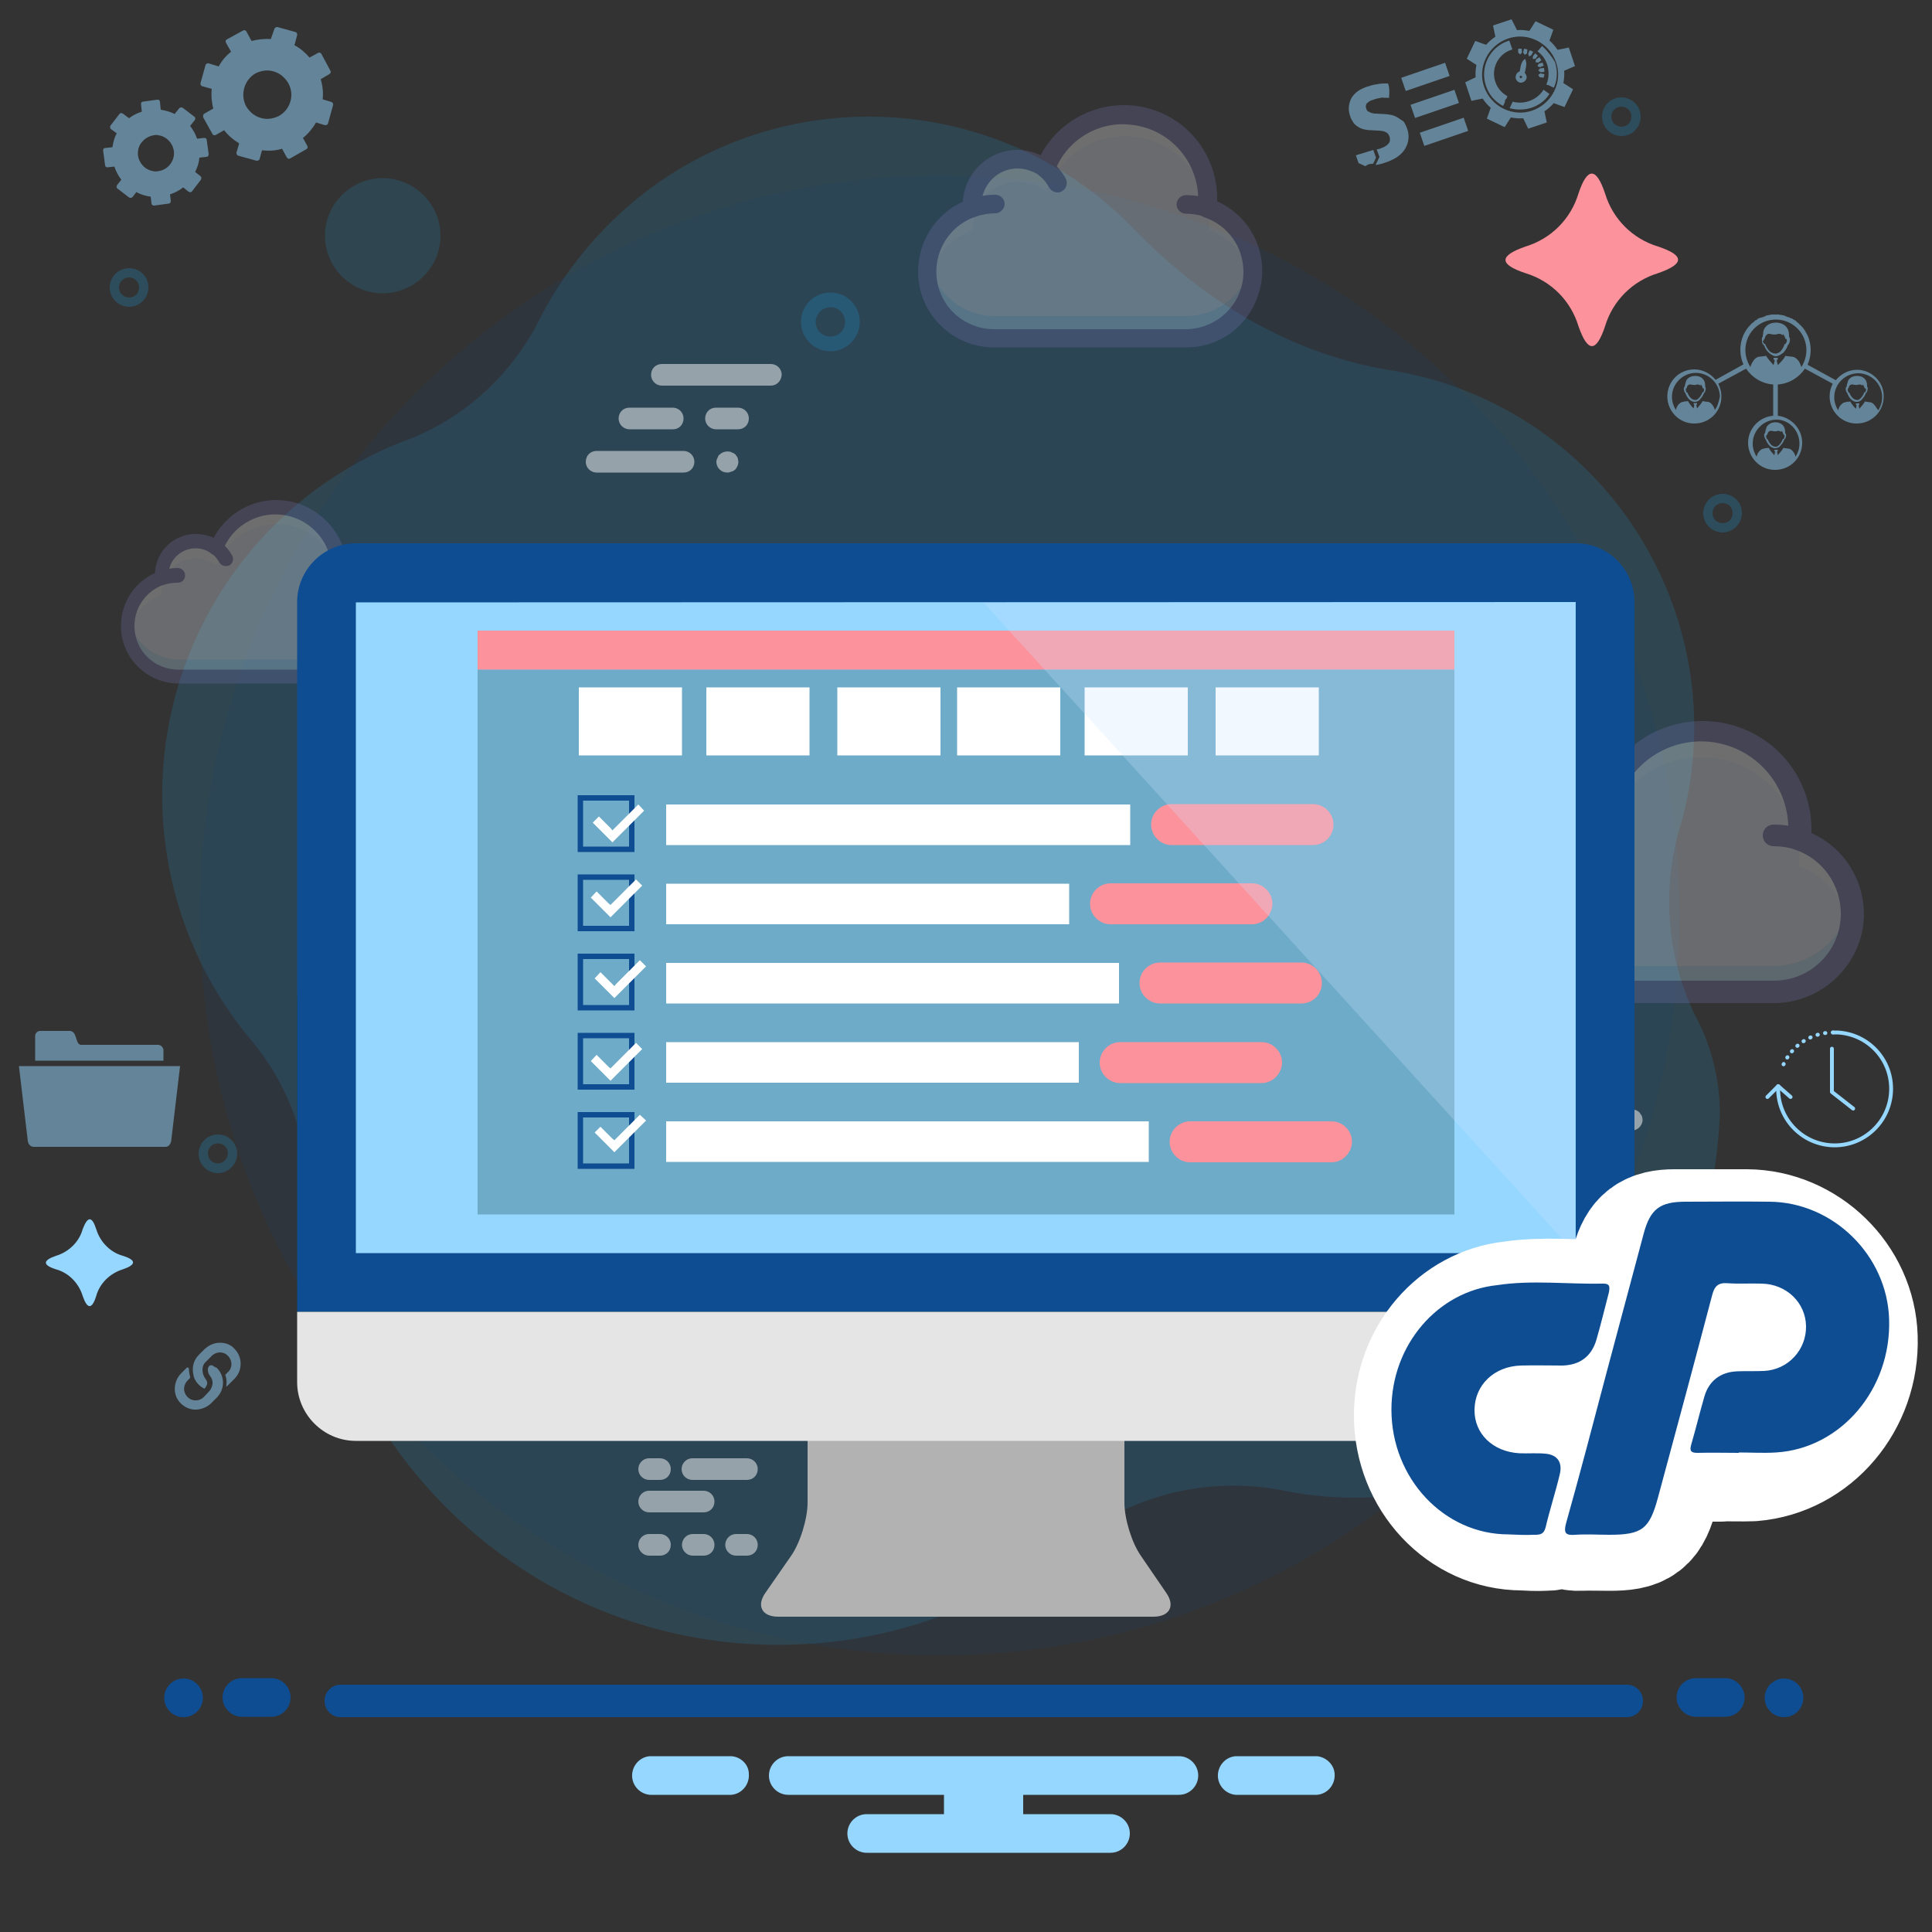 <svg version="1.1" id="Layer_1" xmlns="http://www.w3.org/2000/svg" x="0" y="0" viewBox="0 0 500 500" style="enable-background:new 0 0 500 500" xml:space="preserve"><rect x="0" y="0" width="500" height="500" fill="#333333" stroke="none"/><style>.st1,.st2{fill:#1f8ac0}.st2{opacity:.5;enable-background:new}.st4{opacity:.29}.st5{fill:#eef6ff}.st6{opacity:.3;fill:#5cbeff;enable-background:new}.st7{fill:#fff}.st8{fill:#6d6daa}.st9{opacity:.5}.st10{fill:#0f4d92}.st11{fill:#96d7ff}.st16{fill:#fc929c}.st20,.st21{fill:none}.st21{stroke-linejoin:round;stroke:#96d7ff;stroke-linecap:round}</style><g style="opacity:.2"><path class="st1" d="M55.1 156.6c-20.6 35.9-16.7 80.8 9.9 112.6 9.2 11 14.5 24.8 14.9 39.2 2.4 67.3 58.9 119.7 126 117.2 25.9-.9 51-10.1 71.4-26.4a67.01 67.01 0 0 1 55.1-13.4c51.8 10.4 109.6-24.6 112.7-97.6 0-8.9-2.2-17.7-6.5-25.6-7.2-15.1-8.6-32.4-3.8-48.5 14.3-49.8-14.5-101.7-64.2-115.9-3.6-1-7.1-1.8-10.8-2.4-25.6-4.1-48.3-17.9-66.4-36.6-36.5-37.7-97-38.9-134.8-2.2-7.9 7.7-14.5 16.6-19.4 26.5-7.5 14.3-19.8 25.3-35 30.8-20.6 8-38 23-49.1 42.3z"/><circle class="st1" cx="411.5" cy="390" r="14.9"/><path class="st2" d="M411.5 384.1c6.6 0 12.4 4.3 14.3 10.6.4-1.4.8-3 .8-4.6 0-8.2-6.7-14.9-14.9-14.9s-14.9 6.7-14.9 14.9c0 1.6.2 3.1.8 4.6 1.5-6.3 7.3-10.6 13.9-10.6z"/><path class="st1" d="M411.5 408.4c-10.1 0-18.3-8.2-18.3-18.3 0-10.1 8.2-18.3 18.3-18.3s18.3 8.2 18.3 18.3c-.1 10.1-8.2 18.2-18.3 18.3zm0-29.9c-6.5 0-11.6 5.2-11.6 11.6s5.2 11.6 11.6 11.6S423 396.4 423 390c.2-6.3-5.1-11.5-11.5-11.5z"/><circle class="st1" cx="99" cy="61" r="11.6"/><path class="st2" d="M99 56.3c5.1 0 9.6 3.3 11 8.2.3-1.1.6-2.3.6-3.6 0-6.5-5.2-11.6-11.6-11.6-6.5 0-11.6 5.2-11.6 11.6 0 1.2.2 2.4.6 3.6 1.5-4.8 5.9-8.2 11-8.2z"/><path class="st1" d="M99 75.9c-8.2 0-14.9-6.7-14.9-14.9S90.8 46.1 99 46.1s15 6.7 15 14.9-6.7 14.9-15 14.9zm0-23.2c-4.6 0-8.4 3.7-8.4 8.4 0 4.6 3.7 8.4 8.4 8.4s8.4-3.7 8.4-8.4c-.1-4.6-3.8-8.4-8.4-8.4z"/></g><path d="M434.7 236.9c0 105.8-85.7 191.5-191.5 191.5-105.5 0-191.5-85.7-191.5-191.5S137.4 45.4 243.2 45.4s191.5 85.7 191.5 191.5z" style="opacity:.1;fill:#0f4d92"/><g class="st4"><path class="st5" d="M465.7 217.3c1.5-14-8.6-26.5-22.5-28-11.5-1.2-22.4 5.4-26.5 16.2-5.9-4.6-14.4-3.7-19 2.2-1.9 2.4-2.9 5.3-3 8.3 0 .4 0 .8.1 1.1-10.6 3.7-16.1 15.2-12.5 25.7 2.9 8.2 10.6 13.7 19.2 13.6H459c11.2.1 20.3-8.9 20.4-20.2.1-8.3-5.5-16.1-13.7-18.9z"/><path class="st6" d="M459.1 250h-57.6c-9.9 0-18.4-7.2-20-17-2 11 5.4 21.5 16.4 23.3 1.1.2 2.4.3 3.6.3h57.6c11.2.1 20.3-8.9 20.4-20.2 0-1.2-.1-2.4-.3-3.6-1.8 10-10.2 17.2-20.1 17.2z"/><path class="st7" d="M394.7 224.1c0-.4-.1-.7-.1-1.1 0-7.5 6.2-13.6 13.6-13.5 3.1 0 6 1 8.3 3 4.8-13.2 19.4-19.8 32.6-15 11 4 17.8 15.1 16.4 26.7 7 2.4 12.1 8.4 13.5 15.7 1.7-9.8-4-19.3-13.5-22.4 1.5-14-8.6-26.5-22.5-28-11.5-1.2-22.4 5.4-26.5 16.2-5.9-4.6-14.4-3.7-19 2.2-1.9 2.4-2.9 5.3-3 8.3 0 .4 0 .8.1 1.1-9.4 3.2-15 12.6-13.4 22.4 1.5-7.2 6.6-13.1 13.5-15.6z"/><path class="st8" d="M459.1 259.6h-57.6c-12.7.1-23.1-10.2-23.1-22.9 0-9.1 5.2-17.4 13.6-21.1.4-9 8.1-16 17.2-15.5 2.3.1 4.4.6 6.4 1.6 7.2-13.8 24.3-19.1 38.1-11.9 9.3 4.8 15.1 14.4 15.1 24.9v.9c11.6 5.2 16.8 18.9 11.5 30.4-3.8 8.2-12.1 13.6-21.2 13.6zm-50.9-54.1c-6 0-10.7 4.7-10.8 10.7v.9c.1 1.2-.6 2.5-1.9 2.9-9 3.2-13.9 13.1-10.8 22.1 2.5 7.1 9.1 11.8 16.6 11.7h57.6c9.7.1 17.5-7.7 17.5-17.3 0-7.5-4.7-14.2-11.8-16.6-1.2-.4-2.1-1.6-1.9-3 1.3-12.4-7.6-23.5-20-24.9-10.2-1.1-19.9 4.8-23.5 14.5-.5 1.4-2.2 2.2-3.6 1.6-.3-.1-.5-.2-.7-.4-1.9-1.4-4.2-2.2-6.7-2.2z"/><path class="st8" d="M465.7 220.1c-.3 0-.6-.1-.9-.2-1.9-.6-3.8-.9-5.8-.9-1.5 0-2.8-1.2-2.8-2.8 0-1.5 1.2-2.8 2.8-2.8 2.6 0 5.1.4 7.6 1.2 1.4.5 2.3 2.2 1.7 3.6-.4 1.2-1.4 1.9-2.6 1.9zm-71 .1c-1.5 0-2.8-1.2-2.8-2.8 0-1.2.7-2.3 1.9-2.7 2.5-.8 5-1.3 7.6-1.3 1.5 0 2.8 1.2 2.8 2.8 0 1.5-1.2 2.8-2.8 2.8-2 0-3.9.3-5.8.9-.2.2-.5.3-.9.3zm25.5-7.4c-1 0-2.1-.6-2.5-1.5-.7-1.3-1.7-2.6-2.9-3.5-1.2-.9-1.4-2.7-.5-3.9s2.7-1.4 3.9-.5c1.9 1.4 3.4 3.3 4.4 5.3.7 1.3.2 3.1-1.1 3.8-.3.2-.8.3-1.3.3z"/></g><g class="st4"><path class="st5" d="M312.5 53.8c1.2-11.9-7.4-22.7-19.3-24-9.9-1-19.2 4.7-22.7 14-5-4-12.3-3.2-16.3 1.9-1.6 2.1-2.5 4.5-2.5 7.2v1C242.6 57 237.8 67 241 76c2.5 7 9 11.7 16.4 11.7h49.5c9.6 0 17.4-7.7 17.5-17.3 0-7.6-4.8-14.2-11.9-16.6z"/><path class="st6" d="M306.9 81.8h-49.5c-8.5 0-15.7-6.2-17.2-14.5-1.6 9.5 4.7 18.4 14.1 20 1 .2 2.1.3 3.1.2h49.5c9.6.1 17.4-7.7 17.5-17.3 0-1-.1-2.1-.2-3.1-1.5 8.5-8.8 14.7-17.3 14.7z"/><path class="st7" d="M251.8 59.6v-1c0-6.4 5.2-11.6 11.7-11.6 2.6 0 5.1.9 7.2 2.5 4.2-11.3 16.7-17.1 28-12.9 9.4 3.5 15.2 13 14.1 22.9 6 2.1 10.4 7.2 11.5 13.5 1.4-8.4-3.4-16.6-11.5-19.2 1.2-11.9-7.4-22.7-19.3-24-9.9-1-19.2 4.7-22.7 14-5-4-12.3-3.2-16.3 1.9-1.6 2.1-2.5 4.5-2.5 7.2v1c-8 2.7-12.9 10.9-11.4 19.2.8-6.4 5.2-11.5 11.2-13.5z"/><path class="st8" d="M306.9 89.9h-49.5c-10.9.1-19.8-8.7-19.8-19.6 0-7.8 4.5-14.9 11.6-18.1.4-7.7 7-13.7 14.7-13.4 1.9.1 3.8.6 5.4 1.4 6.2-11.8 20.9-16.4 32.7-10.3 7.9 4.1 13 12.3 13 21.4v.8c10 4.5 14.4 16.1 9.9 26.1-3.1 7.2-10.2 11.8-18 11.7zm-43.6-46.3c-5 0-9.2 4.1-9.3 9.2v.8c.1 1.1-.6 2.2-1.6 2.5-7.8 2.7-11.9 11.2-9.3 19 2.1 6.1 7.8 10.1 14.2 10.1h49.5c8.2 0 15-6.6 15-14.8 0-6.5-4-12.1-10.2-14.2-1-.4-1.7-1.4-1.6-2.6 1.1-10.6-6.6-20.2-17.2-21.3-8.5-1.1-16.9 4-19.9 12.2-.5 1.2-1.9 1.9-3.1 1.4-.2-.1-.4-.2-.6-.4-1.8-1.2-3.8-1.9-5.9-1.9z"/><path class="st8" d="M312.6 56.2c-.3 0-.5 0-.8-.1-1.5-.5-3.3-.8-4.9-.8-1.3 0-2.4-1.1-2.4-2.4s1.1-2.4 2.4-2.4c2.3 0 4.4.4 6.5 1.1 1.2.4 2 1.9 1.5 3.1-.3.8-1.2 1.5-2.3 1.5zm-60.8 0c-1.3 0-2.4-1.1-2.4-2.4 0-1 .6-2 1.6-2.3 2.2-.7 4.3-1.1 6.6-1.1 1.3 0 2.4 1.1 2.4 2.4 0 1.2-1.1 2.4-2.4 2.4-1.6 0-3.4.3-4.9.8-.4.2-.7.2-.9.2zm21.9-6.4c-.9 0-1.7-.5-2.2-1.3-.6-1.1-1.4-2.2-2.5-3-1-.8-1.2-2.4-.4-3.4s2.4-1.2 3.4-.4c1.5 1.2 2.9 2.8 3.8 4.5.6 1.1.2 2.7-1 3.3-.4.3-.8.3-1.1.3z"/></g><g class="st4"><path class="st5" d="M87.8 149.5c.9-9-5.6-17.2-14.6-18.1-7.5-.8-14.5 3.5-17.2 10.6-3.8-3-9.4-2.4-12.3 1.4-1.2 1.5-1.9 3.5-1.9 5.4v.7c-6.9 2.4-10.5 9.9-8.1 16.7 1.9 5.3 6.9 8.8 12.4 8.8h37.3c7.2 0 13.2-5.8 13.2-13.1.1-5.5-3.5-10.5-8.8-12.4z"/><path class="st6" d="M83.6 170.7H46.3c-6.5 0-11.9-4.6-13-11-1.2 7.1 3.5 13.9 10.7 15.1.7.1 1.5.2 2.3.2h37.3c7.2 0 13.2-5.8 13.2-13.1 0-.8-.1-1.5-.2-2.3-1.1 6.5-6.7 11.1-13 11.1z"/><path class="st7" d="M41.8 153.9v-.7c0-4.8 4-8.7 8.8-8.7 2 0 3.9.7 5.4 1.9 3.2-8.5 12.6-12.9 21.2-9.8 7.1 2.7 11.5 9.8 10.7 17.3 4.5 1.5 7.9 5.4 8.7 10.2 1.1-6.4-2.6-12.5-8.7-14.6.9-9-5.6-17.2-14.6-18.1-7.5-.8-14.5 3.5-17.2 10.6-3.8-3-9.4-2.4-12.3 1.4-1.2 1.5-1.9 3.5-1.9 5.4v.7c-6.1 2.1-9.8 8.2-8.6 14.5.7-4.6 4-8.5 8.5-10.1z"/><path class="st8" d="M83.6 176.9H46.3c-8.2 0-15-6.6-15-14.9 0-5.9 3.4-11.3 8.8-13.7.3-5.9 5.2-10.4 11.1-10.1 1.4.1 2.9.4 4.1 1 4.7-8.9 15.7-12.4 24.7-7.7 6 3.2 9.8 9.4 9.9 16.1v.6c7.5 3.4 10.9 12.2 7.5 19.7-2.6 5.6-8 9-13.8 9zm-33-35c-3.8 0-7 3.1-7 6.9v.6c.1.8-.4 1.6-1.2 1.9-5.9 2.1-9 8.4-7 14.4 1.5 4.5 5.9 7.6 10.7 7.6h37.3c6.3 0 11.3-4.9 11.3-11.2 0-4.8-3.1-9.1-7.7-10.8-.8-.3-1.3-1-1.2-2 .8-8-4.9-15.2-13-16.1-6.6-.7-12.9 3.2-15.2 9.4-.3.9-1.4 1.4-2.4 1-.2-.1-.3-.2-.5-.3-1-.9-2.6-1.4-4.1-1.4z"/><path class="st8" d="M87.9 151.4c-.2 0-.4 0-.6-.1-1.2-.4-2.5-.6-3.7-.6-1 0-1.9-.8-1.9-1.9s.8-1.9 1.9-1.9c1.6 0 3.3.3 4.9.8.9.3 1.4 1.3 1.1 2.4-.3.8-1 1.3-1.7 1.3zm-46.1 0c-1 0-1.9-.8-1.9-1.9 0-.8.5-1.4 1.2-1.7 1.6-.5 3.3-.8 4.9-.8 1 0 1.9.8 1.9 1.9s-.8 1.9-1.9 1.9c-1.2 0-2.6.2-3.8.6h-.4zm16.6-4.9c-.7 0-1.3-.4-1.6-.9-.5-.9-1.1-1.6-1.9-2.3-.8-.6-.9-1.7-.3-2.6.6-.8 1.7-.9 2.6-.3 1.2.9 2.2 2.1 2.9 3.4.5.9.1 2-.7 2.5-.4.2-.7.2-1 .2z"/></g><g class="st9"><path class="st7" d="M422.2 292.6c-.4 0-.7-.1-1-.2-.3-.1-.6-.3-.9-.6-.5-.5-.8-1.2-.8-2 0-.4.1-.7.2-1 .1-.3.3-.6.6-.9l.9-.6c1-.4 2.3-.2 3.1.6l.6.9c.1.3.2.7.2 1 0 1.5-1.3 2.8-2.9 2.8zm-9.7 11.3h-28.9c-1.5 0-2.8-1.2-2.8-2.8 0-1.5 1.2-2.8 2.8-2.8h28.9c1.5 0 2.8 1.2 2.8 2.8.1 1.5-1.2 2.8-2.8 2.8zm-9.6-11.3h-33.7c-1.5 0-2.8-1.2-2.8-2.8 0-1.5 1.2-2.8 2.8-2.8h33.7c1.5 0 2.8 1.2 2.8 2.8-.1 1.5-1.3 2.8-2.8 2.8zm-38.6 11.3h-9.7c-1.5 0-2.8-1.2-2.8-2.8 0-1.5 1.2-2.8 2.8-2.8h9.7c1.5 0 2.8 1.2 2.8 2.8 0 1.6-1.2 2.8-2.8 2.8zm38.6 11.2h-38.6c-1.5 0-2.8-1.2-2.8-2.8s1.2-2.8 2.8-2.8h38.6c1.5 0 2.8 1.2 2.8 2.8s-1.3 2.8-2.8 2.8z"/></g><g class="st9"><path class="st7" d="M188.2 122.3c-1.5 0-2.8-1.2-2.8-2.8 0-.2 0-.3.1-.5 0-.2.1-.4.2-.5.1-.2.1-.3.2-.5s.2-.3.4-.4c.6-.6 1.6-.9 2.6-.7.2 0 .4.1.5.2.2.1.3.1.5.2.1.1.3.2.4.3s.2.3.3.4c.1.1.2.3.3.5.1.2.1.3.1.5s.1.3.1.5c0 .7-.3 1.4-.8 2-.1.1-.3.2-.4.3s-.3.2-.5.2c-.2.1-.3.1-.5.2-.3.1-.5.1-.7.1zm2.8-11.2h-5.7c-1.5 0-2.8-1.2-2.8-2.8s1.2-2.8 2.8-2.8h5.7c1.5 0 2.8 1.2 2.8 2.8s-1.2 2.8-2.8 2.8zm8.5-11.3h-28.2c-1.5 0-2.8-1.2-2.8-2.8s1.2-2.8 2.8-2.8h28.2c1.5 0 2.8 1.2 2.8 2.8-.1 1.6-1.3 2.8-2.8 2.8zm-25.3 11.3h-11.3c-1.5 0-2.8-1.2-2.8-2.8s1.2-2.8 2.8-2.8h11.2c1.5 0 2.8 1.2 2.8 2.8 0 1.6-1.2 2.8-2.7 2.8zm2.7 11.2h-22.5c-1.5 0-2.8-1.2-2.8-2.8s1.2-2.8 2.8-2.8h22.5c1.5 0 2.8 1.2 2.8 2.8 0 1.6-1.2 2.8-2.8 2.8z"/></g><g class="st9"><path class="st7" d="M170.8 383H168c-1.5 0-2.8-1.2-2.8-2.8 0-1.5 1.2-2.8 2.8-2.8h2.8c1.5 0 2.8 1.2 2.8 2.8 0 1.6-1.2 2.8-2.8 2.8zm0 19.6H168c-1.5 0-2.8-1.2-2.8-2.8 0-1.5 1.2-2.8 2.8-2.8h2.8c1.5 0 2.8 1.2 2.8 2.8 0 1.6-1.2 2.8-2.8 2.8zm11.3 0h-2.8c-1.5 0-2.8-1.2-2.8-2.8 0-1.5 1.2-2.8 2.8-2.8h2.8c1.5 0 2.8 1.2 2.8 2.8 0 1.6-1.2 2.8-2.8 2.8zm11.2 0h-2.8c-1.5 0-2.8-1.2-2.8-2.8 0-1.5 1.2-2.8 2.8-2.8h2.8c1.5 0 2.8 1.2 2.8 2.8 0 1.6-1.2 2.8-2.8 2.8zm0-19.6h-14.1c-1.5 0-2.8-1.2-2.8-2.8 0-1.5 1.2-2.8 2.8-2.8h14.1c1.5 0 2.8 1.2 2.8 2.8 0 1.6-1.2 2.8-2.8 2.8zm-11.2 8.4H168c-1.5 0-2.8-1.2-2.8-2.8 0-1.5 1.2-2.8 2.8-2.8h14.1c1.5 0 2.8 1.2 2.8 2.8 0 1.6-1.2 2.8-2.8 2.8z"/></g><circle class="st10" cx="47.5" cy="439.4" r="5"/><path class="st10" d="M70.2 434.3h-7.6c-2.8 0-5 2.3-5 5s2.3 5 5 5h7.6c2.8 0 5-2.3 5-5s-2.2-5-5-5zm376.3 0h-7.6c-2.8 0-5 2.3-5 5s2.3 5 5 5h7.6c2.8 0 5-2.3 5-5s-2.3-5-5-5z"/><circle class="st10" cx="461.7" cy="439.4" r="5"/><path class="st11" d="M340.8 454.5h-21c-2.8.2-4.8 2.7-4.6 5.4.2 2.5 2.2 4.4 4.6 4.6h21c2.8-.2 4.8-2.7 4.6-5.4-.1-2.4-2.2-4.4-4.6-4.6zm-151.5 0h-21.1c-2.8.2-4.8 2.7-4.6 5.4.2 2.5 2.2 4.4 4.6 4.6h21c2.8-.2 4.8-2.7 4.6-5.4 0-2.4-2-4.4-4.5-4.6zm115.8 0H204c-2.8 0-5 2.3-5 5 0 2.8 2.3 5 5 5h40.3v5h-20c-2.8 0-5 2.3-5 5 0 2.8 2.3 5 5 5h63.1c2.8 0 5-2.3 5-5 0-2.8-2.3-5-5-5h-22.6v-5h40.3c2.8 0 5-2.3 5-5s-2.2-5-5-5z"/><path d="M214.9 90.9c4.2 0 7.6-3.4 7.6-7.6s-3.4-7.6-7.6-7.6-7.6 3.4-7.6 7.6c0 4.2 3.4 7.6 7.6 7.6zm0-11.4c2.1 0 3.8 1.6 3.8 3.8 0 2.1-1.6 3.8-3.8 3.8-2.1 0-3.8-1.6-3.8-3.8 0-2.1 1.8-3.8 3.8-3.8zM56.4 293.6c-2.8 0-5 2.3-5 5 0 2.8 2.3 5 5 5s5-2.3 5-5-2.2-5-5-5zm0 7.5c-1.4 0-2.6-1.1-2.6-2.6 0-1.4 1.1-2.6 2.6-2.6 1.4 0 2.6 1.1 2.6 2.6-.1 1.5-1.3 2.6-2.6 2.6zm-23-231.7c-2.8 0-5 2.3-5 5 0 2.8 2.3 5 5 5 2.8 0 5-2.3 5-5 .1-2.7-2.2-5-5-5zm0 7.6c-1.4 0-2.6-1.1-2.6-2.6 0-1.4 1.1-2.6 2.6-2.6 1.4 0 2.6 1.1 2.6 2.6S34.9 77 33.4 77zm412.4 50.8c-2.8 0-5 2.3-5 5 0 2.8 2.3 5 5 5s5-2.3 5-5c.1-2.7-2.2-5-5-5zm0 7.6c-1.4 0-2.6-1.1-2.6-2.6 0-1.4 1.1-2.6 2.6-2.6s2.6 1.1 2.6 2.6-1.1 2.6-2.6 2.6zM424.6 30.2c0-2.8-2.3-5-5-5-2.8 0-5 2.3-5 5s2.3 5 5 5c2.7.1 5-2.2 5-5zm-7.6 0c0-1.4 1.1-2.6 2.6-2.6s2.6 1.1 2.6 2.6-1.1 2.6-2.6 2.6c-1.5-.1-2.6-1.2-2.6-2.6z" style="opacity:.3;fill:#1f8ac0;enable-background:new"/><path class="st10" d="M421 444.4H88.2c-2.4 0-4.2-1.9-4.2-4.2 0-2.4 1.9-4.2 4.2-4.2H421c2.4 0 4.2 1.9 4.2 4.2 0 2.4-1.9 4.2-4.2 4.2z"/><path d="M423 339.5c0 8.3-6.8 15.2-15.2 15.2H92.1c-8.3 0-15.2-6.8-15.2-15.2V259c0-8.3 6.8-15.2 15.2-15.2h315.7c8.3 0 15.2 6.8 15.2 15.2v80.5z" style="fill:#2c391b"/><path d="M301.8 412.2c2.4 3.4.9 6.2-3.3 6.2h-97.1c-4.2 0-5.7-2.8-3.3-6.2l6.6-9.5c2.4-3.4 4.3-9.7 4.3-13.8v-19c0-4.2 3.4-7.6 7.6-7.6h66.8c4.2 0 7.6 3.4 7.6 7.6v19c0 4.2 1.9 10.4 4.3 13.8l6.5 9.5z" style="fill:#b2b2b2"/><path class="st11" d="M92.1 331.9c-4.2 0-7.6-3.4-7.6-7.6V155.8c0-4.2 3.4-7.6 7.6-7.6h315.7c4.2 0 7.6 3.4 7.6 7.6v168.5c0 4.2-3.4 7.6-7.6 7.6H92.1z"/><path class="st10" d="M407.8 155.8c.1 0 .1 0 0 0v168.5H92.1V155.9l315.7-.1m.1-15.2H92.1c-8.3 0-15.2 6.8-15.2 15.2v183.7H423V155.8c0-8.4-6.8-15.2-15.1-15.2z"/><path d="M76.9 339.5v18.2c0 8.3 6.8 15.2 15.2 15.2h315.7c8.3 0 15.2-6.8 15.2-15.2v-18.2H76.9z" style="fill:#e5e5e5"/><path class="st16" d="M123.6 163.2h252.8v10.1H123.6z"/><path style="fill:#478193" d="M123.6 173.3h252.8v141H123.6z" class="st9"/><path class="st10" d="M164.2 220.5h-14.7v-14.7h14.7v14.7zm-13.3-1.4h11.9v-11.9h-11.9v11.9z"/><path class="st7" d="m158.5 218-5.1-5.1 1.6-1.6 3.1 3.1.4.5.5-.5 6.2-6.2 1.5 1.6zm13.9-9.8h120.1v10.5H172.4z"/><path class="st16" d="M339.8 218.7h-36.6c-2.9 0-5.3-2.4-5.3-5.3s2.4-5.3 5.3-5.3h36.6c2.9 0 5.3 2.4 5.3 5.3 0 3-2.4 5.3-5.3 5.3z"/><path class="st10" d="M164.2 241h-14.7v-14.7h14.7V241zm-13.3-1.4h11.9v-11.9h-11.9v11.9z"/><path class="st7" d="m158 237.4-5.1-5.1 1.5-1.6 3.1 3.1.5.4.4-.4 6.2-6.2 1.6 1.6zm14.4-8.7h104.3v10.5H172.4z"/><path class="st16" d="M324 239.2h-36.6c-2.9 0-5.3-2.4-5.3-5.3s2.4-5.3 5.3-5.3H324c2.9 0 5.3 2.4 5.3 5.3-.1 3-2.4 5.3-5.3 5.3z"/><path class="st10" d="M164.2 261.5h-14.7v-14.7h14.7v14.7zm-13.3-1.4h11.9v-11.9h-11.9v11.9z"/><path class="st7" d="m159 258.3-5.1-5.1 1.5-1.6 3.1 3.1.5.5.4-.5 6.2-6.2 1.6 1.6zm13.4-9.1h117.2v10.5H172.4z"/><path class="st16" d="M336.8 259.7h-36.6c-2.9 0-5.3-2.4-5.3-5.3s2.4-5.3 5.3-5.3h36.6c2.9 0 5.3 2.4 5.3 5.3 0 3-2.4 5.3-5.3 5.3z"/><path class="st10" d="M164.2 282h-14.7v-14.7h14.7V282zm-13.3-1.4h11.9v-11.9h-11.9v11.9z"/><path class="st7" d="m158 279.7-5.1-5.1 1.5-1.6 3.1 3.1.5.4.4-.4 6.2-6.2 1.6 1.6zm14.4-10h106.8v10.5H172.4z"/><path class="st16" d="M326.5 280.3h-36.6c-2.9 0-5.3-2.4-5.3-5.3s2.4-5.3 5.3-5.3h36.6c2.9 0 5.3 2.4 5.3 5.3-.1 2.9-2.4 5.3-5.3 5.3z"/><path class="st10" d="M164.2 302.5h-14.7v-14.7h14.7v14.7zm-13.3-1.4h11.9v-11.9h-11.9v11.9z"/><path class="st7" d="m159 298.2-5.1-5.1 1.5-1.5 3.1 3.1.5.4.4-.4 6.2-6.2 1.6 1.5zm13.4-8h124.9v10.5H172.4z"/><path class="st16" d="M344.6 300.8H308c-2.9 0-5.3-2.4-5.3-5.3s2.4-5.3 5.3-5.3h36.6c2.9 0 5.3 2.4 5.3 5.3-.1 2.9-2.4 5.3-5.3 5.3z"/><path class="st7" d="M149.8 177.9h26.7v17.6h-26.7zm33 0h26.7v17.6h-26.7zm33.9 0h26.7v17.6h-26.7zm31 0h26.7v17.6h-26.7zm33 0h26.7v17.6h-26.7zm33.9 0h26.7v17.6h-26.7z"/><path id="Rounded-Rectangle-1-copy_1_" d="M407.6 324.3V156h-153l153 168.3z" style="fill:#cce6ff;fill-opacity:.259"/><path id="Shape-4_1_" d="m27.2 38.3 1.9-.2c.2-1.3.5-2.5 1.1-3.6l-1.5-1.1c-.1-.1-.2-.3-.2-.4 0-.2 0-.3.1-.5l2.3-3c.2-.3.6-.3.9-.1l1.6 1.2c1-.8 2.1-1.3 3.3-1.7l-.2-1.9c0-.2 0-.3.1-.5.1-.1.3-.2.4-.2l3.7-.5h.2c.3 0 .5.3.5.6l.2 2c1.3.2 2.4.5 3.6 1.1l1.2-1.5c.1-.1.3-.2.4-.2.2 0 .3 0 .5.1l3 2.3c.3.2.3.6.1.9l-1.2 1.5c.8 1 1.4 2.1 1.8 3.3l1.8-.2c.2 0 .3 0 .5.1.1.1.2.3.2.4l.5 3.7c0 .4-.2.7-.6.7l-1.8.2c-.1 1.3-.5 2.5-1.1 3.7l1.4 1.1c.1.1.2.3.2.4 0 .2 0 .3-.1.5l-2.3 3c-.2.3-.6.3-.9.1l-1.4-1.1c-1 .8-2.2 1.4-3.4 1.8l.2 1.7c0 .4-.2.7-.6.7l-3.7.5c-.4 0-.7-.2-.7-.6l-.2-1.7c-1.3-.2-2.5-.5-3.7-1.2l-1 1.3c-.1.1-.3.2-.4.2-.2 0-.3 0-.5-.1l-3-2.3c-.3-.2-.3-.6-.1-.9l1.1-1.4c-.8-1-1.4-2.2-1.8-3.4l-1.7.2c-.2 0-.3 0-.5-.1-.1-.1-.2-.3-.2-.4l-.5-3.8c-.1-.4.2-.7.5-.7zm8.5 1.9c.3 2.1 1.9 3.8 4 4.1.4.1.8.1 1.2 0 2.6-.3 4.4-2.7 4.1-5.2-.3-2.1-1.9-3.8-4-4.1-.4-.1-.8-.1-1.2 0-1.2.2-2.3.8-3.1 1.8-.8.9-1.1 2.1-1 3.4zm16.9-10.4c0-.2.2-.3.3-.4l2.3-1.3c-.4-1.6-.6-3.3-.4-5.1l-2.5-.7c-.3-.1-.5-.5-.4-.8l1.3-4.7c.1-.3.5-.5.8-.4l2.6.8c.8-1.5 1.9-2.8 3.2-3.8l-1.3-2.3c-.1-.2-.1-.3-.1-.5s.2-.3.3-.4l4.2-2.3c.3-.2.7-.1.9.3l1.3 2.4c1.6-.4 3.3-.6 5-.5l.9-2.6c.1-.3.4-.5.7-.5h.1l4.7 1.3c.3.1.5.5.4.8l-.7 2.6c1.5.8 2.8 1.9 3.9 3.2l2.2-1.2c.3-.2.7-.1.9.3l2.3 4.3c.2.3.1.7-.3.9L83 20.5c.5 1.7.7 3.4.5 5.2l2.3.7c.3.1.5.5.4.8l-1.3 4.7c0 .2-.2.3-.3.4-.2.1-.3.1-.5.1l-2.3-.7c-.9 1.5-2 2.9-3.4 4l1.1 2c.1.2.1.3.1.5s-.2.3-.3.4L75.1 41c-.3.2-.7.1-.9-.3L73 38.5c-1.7.5-3.4.6-5.2.4l-.6 2.2c0 .2-.2.3-.3.4-.2.1-.3.1-.5.1l-4.7-1.3c-.2 0-.3-.2-.4-.3-.1-.2-.1-.3-.1-.5l.7-2.4c-1.5-.9-2.8-2-3.9-3.4l-2.1 1.2c-.2.1-.3.1-.5.1s-.3-.2-.4-.3l-2.4-4.3c0-.2-.1-.4 0-.6zm11.1-2.3c1 1.7 2.6 2.9 4.6 3.2 1.3.2 2.7-.1 3.9-.7 3-1.7 4.1-5.5 2.4-8.5-1-1.7-2.6-2.9-4.6-3.2-1.3-.2-2.7.1-3.9.7-2.9 1.7-4 5.5-2.4 8.5z" style="opacity:.5;fill:#96d7ff"/><g class="st9"><path class="st11" d="m393.9 13.6-.1-1h-.9v1l.1.1.4.4zm1.3.2v-.2l.1-.8-.9-.2-.2 1 .4.6zm.5.8.6-.3.5-.9-.9-.4-.4.9zm1 0v.7l.6-.1h.1l.6-.8-.7-.6zm.8.8-.1.7.7.1.8-.6-.5-.8zm1.7.8-1 .3-.3.6.6.3 1-.4zm.4 1.4-1 .1-.5.5.6.5 1-.1zm-1.5 1.8.4.6h.1l.9.1.2-.9-1.1-.2zm1.2 4.1c-1.7 2.4-4.7 3.5-7.5 2.9l-.3-.1-.8 1.7.4.1c1.8.4 3.6.3 5.2-.2 1.8-.6 3.4-1.7 4.5-3.3l.2-.3-1.6-1.1-.1.3zm-9.5 2.1s0-.1.1-.1l.1-.3.1-.3-.3-.2c-1.3-.8-2.3-2-2.8-3.5-1.2-3.4.7-7.2 4.1-8.3l.3-.1-.8-2.3-.3.1c-4.8 1.6-7.4 6.9-5.7 11.7.7 2.1 2.1 3.8 4 4.9l.4.2.2-.4.2-.4v-.1l.1-.3v-.3l.3-.3z"/><path class="st11" d="m399.4 12.2-.3-.3-1.2 1.4.4.3c1 .8 1.7 1.9 2.1 3.1.5 1.6.5 3.4-.1 4.9l-.1.3.3.1h.1l.3.1s.1.1.2.1.1.1.2.1l.4.2.4.2.2-.4c.8-2 .8-4.3.1-6.3-.8-1.3-1.8-2.7-3-3.8zm-4.6 3.3-.1-.3-.2.2c-.6.4-.7 1-.9 1.5l-.3 1.6c-.8.2-1.2 1.1-1 1.9.3.8 1.1 1.2 1.8.9.8-.3 1.2-1.1.9-1.8-.1-.2-.2-.5-.4-.6l.2-.9c.1-.5.2-1 .2-1.5 0-.4-.1-.7-.2-1zm-.9 4.3c.1.2 0 .3-.2.4-.2.1-.3 0-.4-.2-.1-.2 0-.3.2-.4.2 0 .4.1.4.2z"/><path class="st11" d="m407.6 17.1-1.6-4.8-2.9.6c-.6-.9-1.3-1.7-2.1-2.4l1-2.8-4.6-2.2-1.6 2.5c-1.1-.2-2.2-.3-3.2-.2L391.2 5l-4.8 1.6.6 2.9c-.9.6-1.7 1.3-2.4 2.1l-2.8-1-2.2 4.6 2.5 1.6c-.2 1.1-.3 2.2-.2 3.2l-2.7 1.3 1.6 4.8 2.9-.6c.6.9 1.3 1.7 2.1 2.4l-1 2.8 4.6 2.2 1.6-2.5c1.1.2 2.2.3 3.2.2l1.3 2.7 4.8-1.6-.6-2.9c.9-.6 1.7-1.3 2.4-2.1l2.8 1 2.2-4.6-2.5-1.6c.2-1.1.3-2.2.2-3.2l2.8-1.2zm-4.9-1c1.8 5.1-1 10.7-6.1 12.5-5.1 1.8-10.7-1-12.5-6.1-1.8-5.1 1-10.7 6.1-12.5 5.1-1.8 10.7 1 12.5 6.1z"/><path transform="rotate(-18.904 371.263 26.873)" class="st11" d="M365.3 25.1h12v3.6h-12z"/><path transform="rotate(-18.904 368.88 19.916)" class="st11" d="M362.9 18.1h12v3.6h-12z"/><path transform="rotate(-18.904 373.736 34.095)" class="st11" d="M367.7 32.3h12v3.6h-12z"/><path class="st11" d="M361.5 30.3c-.5-.3-1.1-.5-1.7-.6-.6-.1-1.3-.2-2-.2l-1.7-.1c-.3 0-.6 0-.8-.1-.3 0-.5-.1-.7-.2l-.6-.3c-.2-.1-.3-.4-.4-.6-.1-.4-.2-.7-.1-.9.1-.3.1-.5.3-.6.2-.2.4-.3.6-.5.3-.1.5-.3.8-.3.4-.2.9-.3 1.2-.4.4-.1.7-.1 1-.2s.6 0 .9 0h1.2V25c.1-1.1.1-2.2-.2-3.2l-.1-.2h-.2c-.9 0-1.8 0-2.6.2-.8.1-1.6.3-2.5.6-.9.3-1.8.7-2.5 1.2s-1.2 1.1-1.6 1.7c-.4.7-.6 1.4-.7 2.2-.1.8 0 1.6.3 2.5.2.7.6 1.3.9 1.8.4.5.8.8 1.3 1.1.5.3 1 .5 1.5.6.5.1 1.1.2 1.8.2l1.7.1c.3 0 .7 0 1 .1.3 0 .6.1.8.2.2.1.5.2.7.4.2.2.3.4.5.8.2.7.2 1.3-.2 1.8s-1.1 1-2.1 1.3c-.2.1-.5.2-.7.2l-.3.1.7 1.9-1 2.1.6-.1c.3-.1.6-.1.9-.2.4-.1.9-.3 1.5-.5 1.1-.4 2.1-.9 2.9-1.5.8-.6 1.4-1.3 1.8-2 .4-.7.7-1.5.8-2.4s0-1.7-.3-2.6c-.3-.8-.6-1.5-1-2-.7-.4-1.1-.8-1.7-1.1z"/><path class="st11" d="m355.4 42.3.1-.2.6-1.3-.7-2-.9.3-.4.1-1.9.6-.4.1-.9.3.7 2 1.3.6.2.1.3.1.1-.1c.4-.3.9-.5 1.5-.5h.2l.2-.1z"/></g><g class="st9"><path class="st20" d="M4.6 260.5h42.5V303H4.6z"/><path class="st11" d="m4.9 275.9 2.3 19.4c.1.8.7 1.5 1.5 1.5h34.1c.8 0 1.3-.6 1.5-1.5l2.3-19.4H4.9zm36-5.5H21c-1.6 0-.9-3.6-3-3.6h-7.6c-.7 0-1.3.6-1.3 1.3v6.4h33.2v-2.8c-.1-.7-.7-1.3-1.4-1.3z"/></g><g id="Layer_2_2_"><g id="Layer_1-2_1_"><path class="st21" d="m479.6 286.9-5.5-4.3v-11.2"/><path class="st21" d="M460.2 281.1c-.4 8 5.8 14.9 13.9 15.3 8 .4 14.9-5.8 15.3-13.9s-5.8-14.9-13.9-15.3h-1"/><path d="M474.4 267.2c-6.2 0-11.7 4.1-13.5 10" style="fill:none;stroke:#96d7ff;stroke-linecap:round;stroke-linejoin:round;stroke-dasharray:.1,1.9"/><path class="st21" d="m457.4 283.9 2.8-2.8 3.2 2.8"/></g><path class="st20" d="M456.5 265h33.7v33.7h-33.7z" id="Layer_2-2_1_"/></g><g class="st9"><g id="Layer_2_3_"><path class="st11" d="M55.2 353.5c-.4-.3-1-.2-1.2.2 0 .1-.1.1-.1.2-.1.2-.1.4-.1.6 0 .6.2 1.1.5 1.5.5.6.8 1.4.7 2.2-.1.7-.4 1.4-.9 1.9l-1.3 1.4c-.5.5-1.2.9-2 .9-.9.1-1.8-.3-2.4-1-1.1-1.2-1-3 .2-4.2l.5-.5c.1-.1.1-.2.1-.4-.2-.7-.3-1.3-.3-2 0-.2-.2-.4-.4-.4-.1 0-.2 0-.2.1l-1.4 1.4c-2.1 2.1-2.3 5.7-.1 7.8 1.1 1.1 2.6 1.7 4.1 1.6 1.4-.1 2.8-.7 3.8-1.7l1.3-1.3c1-1 1.6-2.2 1.7-3.6.1-1.6-.5-3.1-1.6-4.2-.5-.2-.7-.3-.9-.5z"/><path class="st11" d="M56.9 347.5c-1.4 0-2.8.6-3.9 1.6l-1.5 1.5c-1 1-1.6 2.3-1.6 3.8 0 .6.1 1.1.2 1.6v.1c.4 1.4 1.4 2.6 2.8 3.3.3-.3.6-.8.7-1.2.1-.5-.1-.9-.4-1.3-.5-.7-.8-1.5-.8-2.4 0-.8.3-1.6.9-2.1l1.5-1.5c1.2-1.2 3.1-1.2 4.2 0 1.2 1.2 1.2 3.1 0 4.2l-.7.7c.3.8.4 1.7.3 2.5 0 .2 0 .4-.1.6.3-.2.5-.4.7-.6l1.5-1.5c2.1-2.1 2.1-5.6 0-7.7-.9-1.1-2.3-1.6-3.8-1.6z"/></g></g><g class="st9"><path class="st11" d="M456.5 89.3c.3.8.7 1.5 1.3 2 .3.3.7.5 1 .7.3.1.5.2.8.2.3 0 .5-.1.8-.2.4-.2.7-.4 1.1-.7.5-.5 1-1.3 1.2-2 .2-.1.4-.5.5-1 .1-.5 0-1-.2-1.1v-.4c0-2-1.2-3.1-3-3.3-1.6-.1-2.8.5-3.4 1.6-.2.4-.3.8-.3 1.3-.1.3-.1.5-.1.8-.2 0-.3.5-.2 1.1 0 .6.3 1 .5 1zm0-1.5c0-.1.1-.1.1-.1h.1c0-.1.1-1 .9-1.3h.5s1.1.4 2.1 0h.3c.4 0 .7.2 1 .4 0-.1-.1-.3-.1-.4 0 0 .1 0 .1.1.2.2.4.6.6 1.2h.2c.1.1.2.4.1.7-.1.3-.2.5-.3.6h-.2c-.3.8-.7 1.6-1.3 2.1-.2.1-.4.3-.6.3l-.2.1h-.4c-.4 0-.8-.2-1.2-.4-.6-.5-1.1-1.3-1.4-2.1h-.1c-.1 0-.1 0-.2-.1s-.2-.3-.3-.6v-.1c.3 0 .3-.2.3-.4zm-15.2 12.3v-.3c0-1.5-.9-2.4-2.3-2.5-1.2-.1-2.2.4-2.6 1.2-.1.3-.2.6-.3 1 0 .2-.1.4-.1.6-.2 0-.3.4-.2.9.1.4.3.7.4.8.2.6.6 1.2 1 1.6.2.2.5.4.8.5.2.1.4.1.6.1.2 0 .4 0 .6-.1.3-.1.6-.3.8-.6.4-.4.8-1 1-1.6.2 0 .3-.4.4-.7.1-.5 0-.8-.1-.9zm-.3.9c0 .2-.1.4-.2.5h-.2c-.2.6-.6 1.2-1 1.6-.1.1-.3.2-.4.3l-.2.1h-.3c-.3 0-.6-.1-.9-.3-.5-.4-.9-1-1.1-1.6h-.1s-.1 0-.1-.1c-.1-.1-.2-.3-.2-.5v-.4c0-.1 0-.1.1-.1h.1c0-.1.1-.8.7-1h.4s.9.3 1.6 0h.2c.3 0 .5.2.8.3 0-.1-.1-.2-.1-.3h.1c.2.2.3.5.5 1h.1c.2 0 .2.2.2.5zm16.2 9.5c-.1.3-.2.6-.3 1 0 .2-.1.4-.1.6-.2 0-.3.4-.2.9.1.4.3.7.4.8.2.6.6 1.2 1 1.6.2.2.5.4.8.5.2.1.4.1.6.1.2 0 .4 0 .6-.1.3-.1.6-.3.8-.6.4-.4.8-1 1-1.6.2 0 .3-.4.4-.7.1-.4 0-.8-.2-.9v-.3c0-1.5-.9-2.4-2.3-2.5-1.1-.1-2 .4-2.5 1.2zm.9 1h.4s.9.3 1.6 0h.2c.3 0 .5.2.8.3 0-.1-.1-.2-.1-.3h.1c.2.2.3.5.5 1h.1c.1 0 .2.3.1.6 0 .2-.1.4-.2.5h-.2c-.2.6-.6 1.2-1 1.6-.1.1-.3.2-.4.3l-.2.1h-.3c-.3 0-.6-.1-.9-.3-.5-.4-.9-1-1.1-1.6h-.1s-.1 0-.1-.1c-.1-.1-.2-.3-.2-.5v-.4c0-.1 0-.1.1-.1h.1c.1-.2.2-.9.8-1.1zm25.1-11.4v-.3c0-1.5-.9-2.4-2.3-2.5-1.2-.1-2.2.4-2.6 1.2-.1.3-.2.6-.3 1 0 .2-.1.4-.1.6-.2 0-.3.4-.2.9.1.4.3.7.4.8.2.6.6 1.2 1 1.6.2.2.5.4.8.5.2.1.4.1.6.1.2 0 .4 0 .6-.1.3-.1.6-.3.8-.6.4-.4.8-1 1-1.6.2 0 .3-.4.4-.7.1-.5.1-.8-.1-.9zm-.3.9c0 .2-.1.4-.2.5h-.2c-.2.6-.6 1.2-1 1.6-.1.1-.3.2-.4.3l-.2.1h-.3c-.3 0-.6-.1-.9-.3-.5-.4-.9-1-1.1-1.6h-.1s-.1 0-.1-.1c-.1-.1-.2-.3-.2-.5v-.4c0-.1 0-.1.1-.1h.1c0-.1.1-.8.7-1h.4s.9.3 1.6 0h.2c.3 0 .5.2.8.3 0-.1-.1-.2-.1-.3h.1c.2.2.3.5.5 1h.1c.2 0 .3.2.2.5z"/><path class="st11" d="M480.6 95.7c-2.2 0-4.2 1.1-5.5 2.7l-7.3-4c.5-1.2.8-2.4.8-3.8s-.3-2.7-.8-3.8c-.2-.4-.4-.7-.6-1.1-.3-.5-.6-.9-1-1.3l-.1-.1-.2-.2c-.1-.1-.3-.2-.4-.4-.1-.1-.2-.2-.4-.3l-.2-.2-.2-.2c-.1-.1-.2-.2-.4-.2 0 0-.1 0-.1-.1-.2-.1-.3-.2-.5-.3h-.1c-.1 0-.2-.1-.3-.1 0 0-.1 0-.1-.1-.1 0-.2-.1-.3-.1h-.1c-.2-.1-.3-.1-.5-.2-.1 0-.1 0-.2-.1-.1 0-.1 0-.2-.1-.1 0-.2 0-.3-.1h-.2c-.1 0-.2 0-.3-.1h-.2c-.2 0-.3 0-.5-.1h-1.8c-.2 0-.3 0-.5.1h-.2c-.1 0-.2 0-.3.1h-.2c-.1 0-.2 0-.3.1-.1 0-.1 0-.2.1-.1 0-.1 0-.2.1-.2.1-.4.1-.5.2h-.1c-.1 0-.2.1-.3.1h-.1c-.1 0-.2.1-.3.1h-.1c-.2.1-.3.2-.5.3 0 0-.1 0-.1.1-.1.1-.2.2-.4.2-.1 0-.1.1-.2.2l-.2.2c-.1.1-.3.2-.4.3-.1.1-.3.2-.4.4l-.2.2-.1.1c-.4.4-.7.8-1 1.3-.2.3-.4.7-.6 1.1-.5 1.2-.8 2.4-.8 3.8s.3 2.7.8 3.8l-7.2 4c-1.3-1.6-3.3-2.7-5.5-2.7-3.9 0-7 3.1-7 7 0 3.8 3.1 7 6.9 7 0 .1 0 .1 0 0h.1c3.9 0 7-3.1 7-7 0-1.2-.3-2.3-.8-3.3l7.2-3.9c1.5 2.3 4.1 3.9 7 4.1v8.1c-3.6.3-6.5 3.3-6.5 7 0 3.8 3.1 7 6.9 7 0 .1 0 .1 0 0h.1c3.9 0 7-3.1 7-7 0-3.6-2.8-6.6-6.3-7v-8.1c2.9-.2 5.5-1.8 7-4.1l7.2 3.9c-.5 1-.8 2.1-.8 3.3 0 3.8 3.1 7 6.9 7 0 .1 0 .1 0 0h.1c3.9 0 7-3.1 7-7 .1-3.7-3.1-6.9-6.9-6.9zm-36.8 10.4c-.2-.7-.5-1.2-.8-1.5-.5-.6-1-.6-1.1-.6-.5-.1-1-.1-1.3-.2 0 .3-.9 1.3-1.4 1.9l-.2-.9c.2-.1.2-.3.2-.5h-.9c0 .2 0 .4.2.5l-.2.9c-.6-.6-1.4-1.6-1.4-1.9-.3.1-.9 0-1.3.2-.2 0-.7.1-1.2.7-.3.3-.5.7-.7 1.4-.6-1-1-2.1-1-3.4 0-3.4 2.8-6.2 6.2-6.2 3.4 0 6.2 2.8 6.2 6.2-.3 1.3-.6 2.5-1.3 3.4zm15.8-23.4c4.4 0 7.9 3.6 7.9 7.9 0 1.6-.5 3.1-1.3 4.4-.3-.9-.6-1.5-1-1.9-.6-.7-1.3-.8-1.5-.8-.6-.1-1.3-.1-1.7-.2 0 .4-1.1 1.6-1.9 2.4l-.3-1.2c.2-.1.3-.4.3-.7H459c0 .3.1.6.3.7l-.3 1.2c-.7-.8-1.8-2-1.9-2.4-.4.1-1.1.1-1.7.2-.2 0-.9.1-1.5.9-.3.4-.7 1-.9 1.8-.8-1.3-1.3-2.8-1.3-4.4 0-4.4 3.5-7.9 7.9-7.9zm6.1 32.1c0 1.3-.4 2.4-1 3.4-.2-.7-.5-1.2-.8-1.5-.5-.6-1-.6-1.1-.6-.5-.1-1-.1-1.3-.2 0 .3-.9 1.3-1.4 1.9l-.2-.9c.2-.1.2-.3.2-.5h-.9c0 .2 0 .4.2.5l-.2.9c-.6-.6-1.4-1.6-1.4-1.9-.3.1-.9 0-1.3.2-.2 0-.7.1-1.2.7-.3.3-.5.7-.7 1.4-.6-1-1-2.1-1-3.4 0-3.4 2.8-6.2 6.2-6.2 3.2 0 5.9 2.8 5.9 6.2zm19.3-10.1c-.5-.6-1-.6-1.1-.6-.5-.1-1-.1-1.3-.2 0 .3-.9 1.3-1.4 1.9l-.2-.9c.2-.1.2-.3.2-.5h-.9c0 .2 0 .4.2.5l-.2.9c-.6-.6-1.4-1.6-1.4-1.9-.3.1-.9 0-1.3.2-.2 0-.7.1-1.2.7-.3.3-.5.7-.7 1.4-.6-1-1-2.1-1-3.4 0-3.4 2.8-6.2 6.2-6.2 3.4 0 6.2 2.8 6.2 6.2 0 1.3-.4 2.4-1 3.4-.6-.8-.8-1.2-1.1-1.5z"/></g><path class="st11" d="M24.9 318.1c1 3.3 3.6 6 6.9 6.9 3.5 1.1 3.5 2.3 0 3.5-3.3 1-6 3.6-6.9 6.9-1.1 3.5-2.3 3.5-3.5 0-1-3.3-3.6-6-6.9-6.9-3.5-1.1-3.5-2.3 0-3.5 3.3-1 6-3.6 6.9-6.9 1.3-3.4 2.4-3.4 3.5 0z"/><path class="st16" d="M415.4 50.1c2 6.6 7.1 11.7 13.7 13.7 6.9 2.3 6.9 4.5 0 6.9-6.6 2-11.7 7.1-13.7 13.7-2.3 6.9-4.5 6.9-6.9 0-2-6.6-7.1-11.7-13.7-13.7-6.9-2.3-6.9-4.5 0-6.9 6.6-2 11.7-7.1 13.7-13.7 2.3-6.9 4.6-6.9 6.9 0z"/><path d="M478.8 346.2c-.4-14.2-12.5-26-26.7-26.1h-18.7c-5.6 0-7.8 1.7-9.3 7-2.8 10.4-5.5 20.8-8.3 31.2-3 11.1-5.9 22.2-8.9 33.3-.6 2.2-.1 2.7 2 2.6 2.5-.1 5.1 0 7.6 0 7.3 0 9-1.3 10.8-8.3 4-15 8.1-29.9 12-44.9.5-2 1.3-2.8 3.4-2.6 2.5.2 5.1 0 7.6.1 5.5.1 9.8 4.2 9.9 9.5.1 5.3-4 9.7-9.4 10-2 .1-4 0-6 .1-3.6.2-6.2 2.1-7.3 5.6-1.1 3.5-1.9 7.1-2.9 10.7-.4 1.4-.1 1.9 1.4 1.9h9.2v-.1c2.7 0 5.5.1 8.2 0 14.6-1.2 25.9-14.4 25.4-30zm-63.6-7.9c-7.9.1-15.9-.8-23.8.4-13.2 1.4-23.5 13.2-23.5 27.6 0 15.3 11.7 27.8 26.1 27.8 1.8.1 3.7.2 5.7.1 1.2 0 2.2 0 2.6-1.6 1-4 2.2-7.9 3.2-11.9.6-2.6-.7-4.3-3.4-4.5-1.9-.1-3.8 0-5.7-.1-5.9-.3-10-4.4-10-9.7.1-5.5 4.4-9.6 10.3-9.8 3.1-.1 6.1 0 9.2 0 3.9-.1 6.4-2 7.5-5.6 1.1-3.5 1.9-7.1 2.9-10.7.3-1.2.4-2-1.1-2z" style="fill:#fff;stroke:#fff;stroke-width:35;stroke-miterlimit:10;stroke-linejoin:round"/><path class="st10" d="M488.9 341.4c-.5-16.5-14.5-30.3-31-30.4-7.2-.1-14.5 0-21.7 0-6.6 0-9.1 1.9-10.8 8.2-3.2 12.1-6.5 24.2-9.7 36.3-3.4 12.9-6.8 25.9-10.4 38.7-.7 2.6-.1 3.2 2.4 3 2.9-.2 5.9 0 8.8 0 8.5 0 10.4-1.5 12.6-9.7 4.7-17.4 9.4-34.8 14-52.3.6-2.3 1.5-3.3 4-3.1 2.9.2 5.9 0 8.8.1 6.4.1 11.4 4.9 11.5 11 .1 6.1-4.6 11.3-10.9 11.6-2.3.1-4.7 0-7 .1-4.2.2-7.2 2.4-8.4 6.5-1.2 4.1-2.2 8.3-3.4 12.4-.5 1.7-.1 2.2 1.6 2.2 3.6-.1 7.1 0 10.7 0v-.1c3.2 0 6.4.2 9.6 0 16.8-1 29.9-16.4 29.3-34.5zm-73.9-9.2c-9.2.2-18.5-1-27.6.4-15.3 1.6-27.3 15.4-27.3 32.2 0 17.8 13.6 32.3 30.3 32.3 2.1.1 4.3.2 6.6.1 1.4 0 2.5 0 3-1.9 1.1-4.7 2.6-9.2 3.7-13.9.7-3.1-.8-5-3.9-5.2-2.2-.2-4.4 0-6.6-.1-6.9-.4-11.7-5.1-11.6-11.3.1-6.4 5.1-11.2 12-11.4 3.6-.1 7.1 0 10.7 0 4.5-.1 7.5-2.3 8.8-6.5 1.2-4.1 2.2-8.3 3.3-12.5.2-1.3.3-2.2-1.4-2.2z"/></svg>